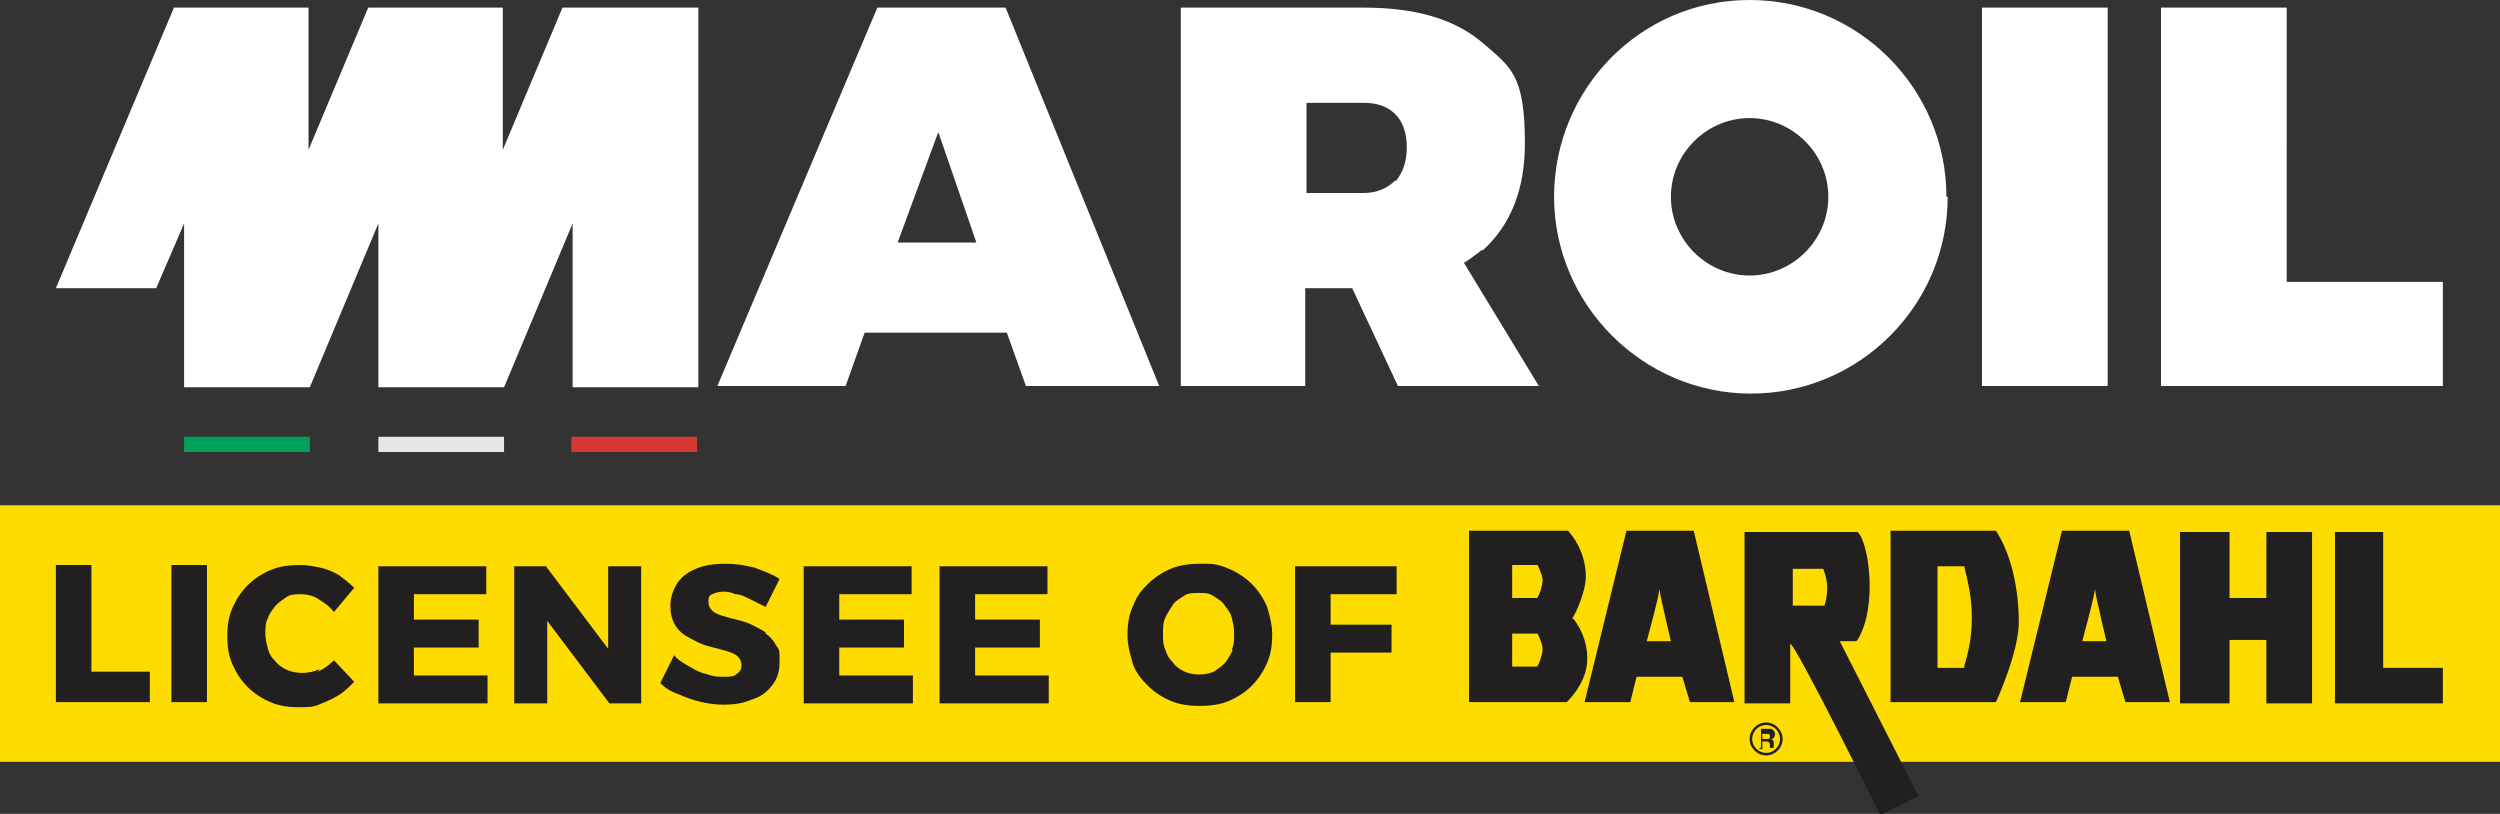 <svg id="Livello_1" data-name="Livello 1" xmlns="http://www.w3.org/2000/svg" version="1.1" viewBox="0 0 196.9 64.1"><rect x="0" y="0" width="196.9" height="64.1" fill="#333333" stroke="none"/><defs><style>.cls-2,.cls-6{fill:#221f20;stroke-width:0}.cls-6{fill:#fff}</style></defs><path class="cls-6" d="M69.1.6 56.5 30.4h10.1l1.5-4.2h11.2l1.5 4.2h10.5L79.2.6zm1.6 18.5 3.2-8.7 3 8.7zm46.1.6q3.3-3 3.3-8.4c0-5.4-1.1-6-3.3-7.9S111.5.6 107.4.6H93v29.8h9.8v-7.7h3.7l3.6 7.7h11.1l-5.9-9.7c.5-.3 1-.7 1.4-1Zm-6.9-5.5c-.6.6-1.4 1-2.5 1h-4.5V8.1h4.5c1.1 0 1.9.3 2.5.9s.9 1.5.9 2.6-.3 2-.9 2.7M156.1.6h9.9v29.8h-9.9zm24 21.6V.6h-9.9v29.8h22.2v-8.2H180Zm-26.7-6.7c0 8.6-7 15.5-15.5 15.5s-15.5-7-15.5-15.5S129.2 0 137.8 0s15.5 7 15.5 15.5m-15.5-6.2c-3.4 0-6.2 2.8-6.2 6.2s2.8 6.2 6.2 6.2 6.2-2.8 6.2-6.2-2.8-6.2-6.2-6.2"/><path d="M0 39.8h196.9V60H0z" style="stroke-width:0;fill:#ffdc00"/><path class="cls-2" d="M7.2 44.5H4.4v10.8h7.4v-2.4H7.2zm6.3 0h2.8v10.8h-2.8zm11.7 8.2c-.5.2-.9.3-1.4.3-.8 0-1.6-.3-2.1-.9-.3-.3-.5-.6-.6-1s-.2-.8-.2-1.2 0-.9.2-1.2c.1-.4.4-.7.6-1 .3-.3.6-.5.9-.7s.7-.2 1.1-.2 1 .1 1.4.4c.5.3.9.6 1.2 1l1.6-1.9c-.4-.4-.8-.7-1.2-1q-.75-.45-1.5-.6c-.75-.15-1.1-.2-1.6-.2-.8 0-1.6.1-2.3.4q-1.05.45-1.8 1.2t-1.2 1.8c-.3.7-.4 1.4-.4 2.2s.1 1.5.4 2.2.7 1.3 1.2 1.8 1.1.9 1.8 1.2 1.4.4 2.2.4 1.1 0 1.6-.2 1-.4 1.5-.7.9-.7 1.3-1.1L26.3 52c-.4.4-.8.7-1.3.9Zm7.4-1.7h5.1v-2.2h-5.1v-2h5.7v-2.2h-8.5v10.8h8.6v-2.2h-5.8v-2.1Zm15.3.1L43 44.6h-2.5v10.8h2.6v-6.5l4.9 6.5h2.5V44.6h-2.6zm12.4-1.3c-.3-.2-.7-.4-1.1-.6s-.8-.3-1.2-.4-.8-.2-1.1-.3-.6-.2-.8-.4-.3-.4-.3-.7 0-.5.3-.6c.2-.1.5-.2.8-.2s.6 0 1 .2c.4 0 .8.2 1.2.4l1.2.6 1.1-2.2c-.6-.4-1.2-.6-2-.9-.8-.2-1.5-.3-2.3-.3s-1.6.1-2.3.4-1.2.7-1.5 1.2-.5 1.1-.5 1.7.1 1 .3 1.4.5.7.8.9.7.4 1.1.6.8.3 1.2.4.8.2 1.1.3.6.2.8.4.3.4.3.7-.1.5-.4.7c-.2.2-.6.2-1 .2s-.8 0-1.3-.2c-.5-.1-.9-.3-1.4-.6s-.9-.5-1.2-.9L52 53.8q.6.6 1.5.9c1.1.5 2.3.8 3.5.8.8 0 1.5-.1 2.2-.4.7-.2 1.2-.6 1.6-1.1q.6-.75.6-1.8c0-1.05 0-1-.3-1.4-.2-.4-.5-.7-.8-.9Zm5.8 1.2h5.1v-2.2h-5.1v-2h5.7v-2.2h-8.5v10.8h8.6v-2.2h-5.8v-2.1Zm10.7 0h5.1v-2.2h-5.1v-2h5.7v-2.2H74v10.8h8.6v-2.2h-5.8v-2.1Zm21.8-5q-.75-.75-1.8-1.2c-1.05-.45-1.5-.4-2.3-.4s-1.6.1-2.3.4q-1.05.45-1.8 1.2c-.75.75-.9 1.1-1.2 1.8s-.4 1.4-.4 2.2.2 1.5.4 2.2.7 1.3 1.2 1.8 1.1.9 1.8 1.2 1.5.4 2.3.4 1.6-.1 2.3-.4 1.3-.7 1.8-1.2.9-1.1 1.2-1.8.4-1.4.4-2.2-.2-1.5-.4-2.2q-.45-1.05-1.2-1.8m-1.5 5.2c-.2.4-.4.7-.6 1-.3.3-.6.5-.9.7-.7.3-1.6.3-2.3 0-.4-.2-.7-.4-.9-.7-.3-.3-.5-.6-.6-1-.2-.4-.2-.8-.2-1.3s0-.9.2-1.3.4-.7.6-1 .6-.5.9-.7.7-.2 1.1-.2.8 0 1.1.2.7.4.9.7.5.6.6 1 .2.8.2 1.3 0 .9-.2 1.3m5 4.1h2.8v-3.9h4.8v-2.2h-4.8v-2.4h5.2v-2.2h-8zm76.5-8.2h-2.9v-5.2h-3.9v13.5h3.9v-5h2.9v5h3.6V41.9h-3.6zm9.2 5.4V41.9h-3.8v13.5h8.5v-2.8h-4.7Zm-38.8-10.7v13.5h8.3s1.8-3.9 1.8-6.3-.5-5.2-1.8-7.2h-8.4Zm5.8 10.8h-2.1v-8h2.1c.3 1.2.6 2.5.6 4s-.2 2.5-.6 3.9m-30.8-3.7s-.1-.1 0-.2c.2-.3 1-2 1-3.2 0-1.3-.5-2.6-1.4-3.6h-7.8v13.5h7.7c.8-.8 1.5-1.9 1.6-3.1s-.3-2.5-1.1-3.5m-2.8 3.8h-2v-2.6h2s.4.8.4 1.2-.3 1.3-.4 1.3m0-5.3h-2v-2.6h2s.4.8.4 1.2-.3 1.3-.4 1.3m41.3-5.2-3.3 13.5h3.6l.5-2h3.6l.6 2h3.5l-3.2-13.5zm1.6 8.7.5-1.9c.2-.8.4-1.5.5-2.2.1.8.3 1.4.5 2.4l.4 1.7h-2Zm-35.9-8.7-3.3 13.5h3.6l.5-2h3.6l.6 2h3.5l-3.2-13.5zm1.6 8.7.5-1.9c.2-.8.4-1.5.5-2.2.1.8.3 1.4.5 2.4l.4 1.7h-2Z"/><path class="cls-2" d="M146.3 50.4c1.6-2.6.9-7.7 0-8.5h-8.9v13.5h3.6v-4.7c.4 0 7.1 13.5 7.1 13.5l3-1.5-6.2-12.2h1.3m-2.5-2.8h-2.5v-2.9h2.4c.4 1 .4 1.9.1 2.9"/><path d="M138.8 58.2v-.4h.4c.1 0 .2 0 .2.2s-.1.2-.2.2zm-.3.8h.3v-.6h.3c.1 0 .3 0 .3.3v.2h.3v-.4c0-.2-.1-.2-.2-.3.2 0 .3-.2.3-.4s-.2-.4-.4-.4h-.7v1.5Zm.6.3c-.6 0-1.1-.5-1.1-1.1s.5-1.1 1.1-1.1 1.1.5 1.1 1.1-.5 1.1-1.1 1.1m0 .2c.7 0 1.3-.6 1.3-1.3s-.6-1.3-1.3-1.3-1.3.6-1.3 1.3.6 1.3 1.3 1.3" style="fill-rule:evenodd;fill:#221f20;stroke-width:0"/><path class="cls-6" d="m44.3.6-4.7 11.2V.6H29l-4.7 11.2V.6H13.7L4.4 22.7h7.9l2.2-5.1v12.9h9.9l5.4-12.9v12.9h9.9l5.4-12.9v12.9H55V.6H44.4Z"/><path d="M14.5 34.4h9.9v1.2h-9.9z" style="stroke-width:0;fill:#00a159"/><path d="M29.8 34.4h9.9v1.2h-9.9z" style="stroke-width:0;fill:#e6e7e7"/><path d="M45 34.4h9.9v1.2H45z" style="stroke-width:0;fill:#d73832"/></svg>